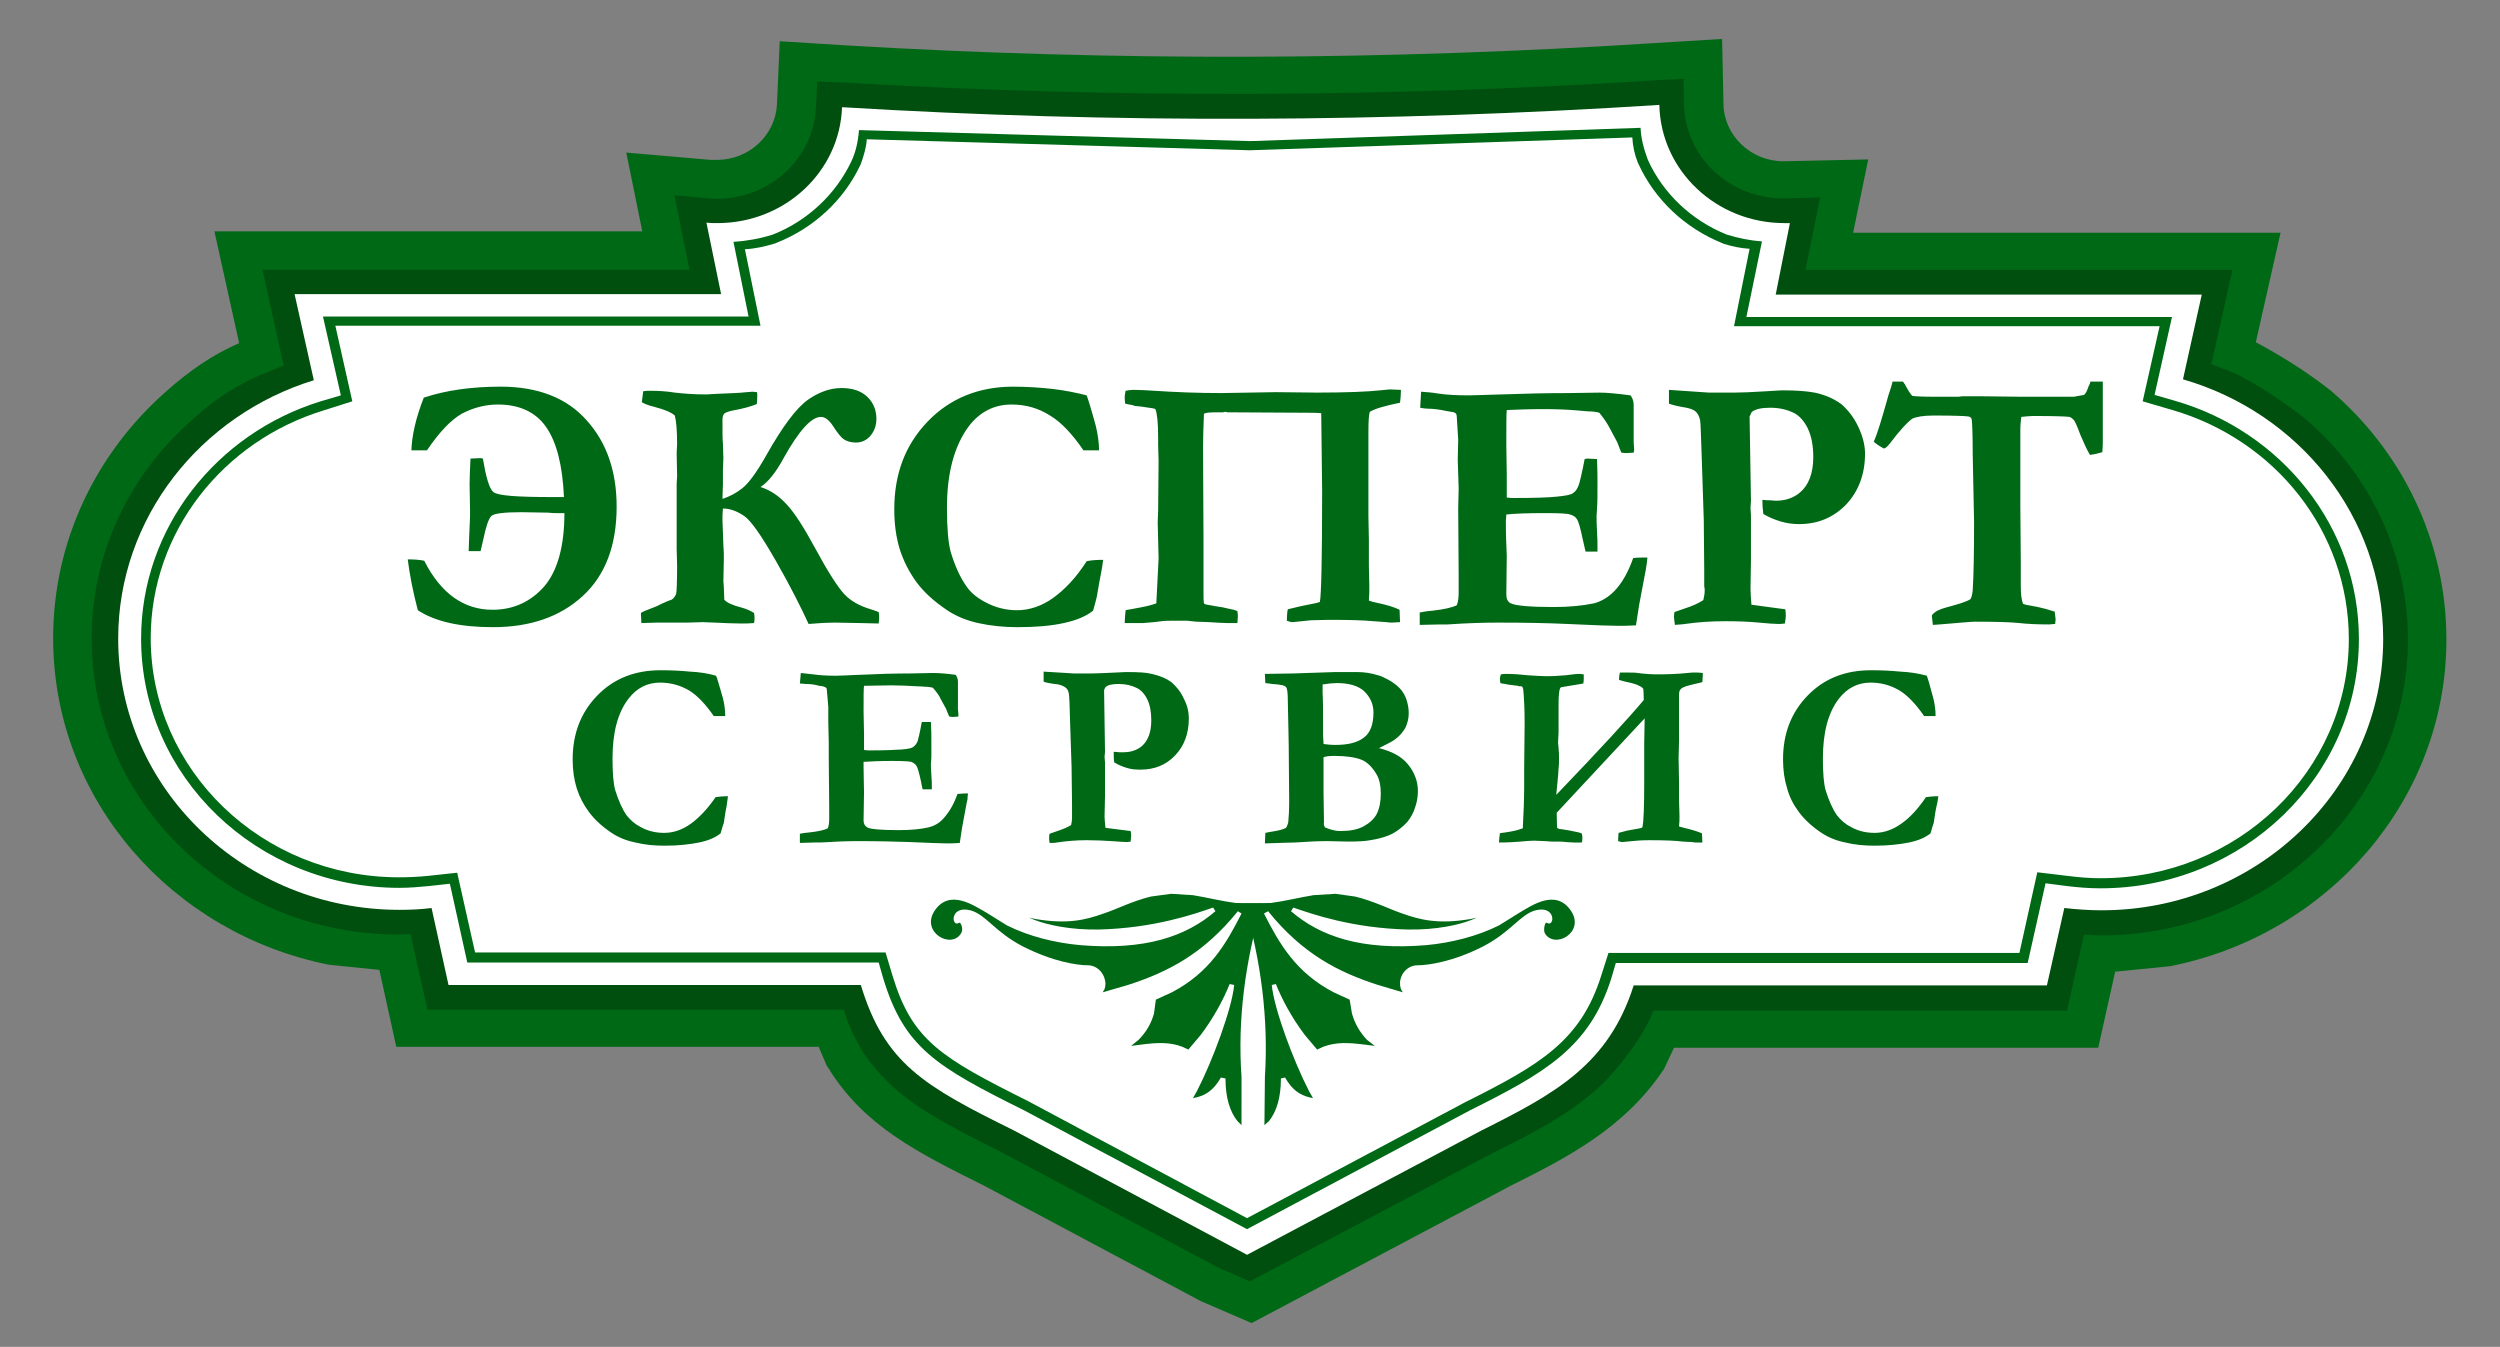 <?xml version="1.0" encoding="utf-8"?>
<!-- Generator: Adobe Illustrator 23.0.1, SVG Export Plug-In . SVG Version: 6.00 Build 0)  -->
<svg version="1.1" xmlns="http://www.w3.org/2000/svg" xmlns:xlink="http://www.w3.org/1999/xlink" x="0px" y="0px"
	 viewBox="0 0 545.7 294" style="enable-background:new 0 0 545.7 294;" xml:space="preserve">
<rect x="0" y="0" width="545.7" height="294" fill="#808080" stroke="none"/>
<style type="text/css">
	.st0{fill:none;}
	.st1{fill-rule:evenodd;clip-rule:evenodd;fill:#006916;}
	.st2{fill-rule:evenodd;clip-rule:evenodd;fill:#FEFEFE;}
	.st3{fill-rule:evenodd;clip-rule:evenodd;fill:#014F0E;}
	.st4{fill-rule:evenodd;clip-rule:evenodd;fill:#FFFFFF;}
	.st5{fill:#006916;}
</style>
<g id="Слой_2">
</g>
<g id="Слой_1">
	<path class="st0" d=""/>
	<path class="st1" d="M273.2,288.8l-11.1-4.8l-47.5-25.3c-14.3-7.1-26.1-13-33.8-25.6l-0.3-0.4l-1.8-4.2H86.5l-3.7-16.8l-10.9-1.1
		c-34.4-6.8-60.3-36.1-60.3-71.3c0-21.3,9.5-40.5,24.6-53.8c4.8-4.3,10-8,16-10.6l-5.4-24.4h93.4l-3.5-17.2l18.4,1.6l1.4,0
		c7,0,12.8-5.4,13.1-12.2L170.2,9l14.4,0.9c58.8,3.5,117.7,3.3,176.6-0.5l14.7-0.9l0.3,14.2c0.1,6.9,6,12.5,13.1,12.5l18.5-0.4
		l-3.3,16h93.3l-5.4,23.9c5.4,2.9,10.8,6.2,16.4,10.6c15.5,13.3,25.2,32.7,25.2,54.3c0,35.1-25.9,64.5-60.3,71.3l-12,1.2l-3.7,16.6
		h-92.6l-2.2,4.7l-0.3,0.4c-8.6,12.7-21.3,19.1-33.1,25L273.2,288.8z"/>
	<path class="st2" d="M272.8,279l-6.6-2.9l-47.3-25.2c-11-5.4-19-9.6-25-15.6l-5.3-6.7l-3.9-8.9H93.9l-3.7-16.5l-3.1,0.2l-13.4-1.3
		c-30.2-6-53-31.7-53-62.7c0-18.7,8.4-35.5,21.7-47.2l14.8-9.9l5.5-2.1l-4.6-20.7h93.2l-3.3-16.2l6.5,0.6l1.9,0.1
		c12.1,0,21.9-9.2,22.4-20.8l0.2-4.8l5,0.3c59.2,3.5,118.5,3.3,177.8-0.5l5.1-0.3l0.1,4.9c0.2,11.7,10.2,21.2,22.3,21.2l7.3-0.2
		l-3.2,15.7h93.1L482,79.8l5.6,2.2l15.2,9.8c13.6,11.7,22.2,28.7,22.2,47.7c0,30.9-22.8,56.7-53,62.7l-13.3,1.3l-4.3-0.2l-3.7,16.6
		h-91.1l-4.4,9.2l-5.9,7c-6.5,6.2-14.7,10.5-23.8,15L272.8,279z"/>
	<path class="st3" d="M272.8,279.7l-6.9-3l-47.3-25.2c-11-5.5-19.1-9.6-25.2-15.7c-2.2-2.3-4.1-4.5-5.4-6.8c-1.6-2.7-3-5.6-3.8-8.6
		H93.3l-3.7-16.5l-2.6,0.1c-37,0-67-28.9-67-64.6c0-18.9,8.4-35.9,21.9-47.7c4.5-4.3,9.6-7.5,15-9.9l5-2l-4.6-20.9h93.2l-3.3-16.3
		l7.4,0.7l1.8,0.1c11.7,0,21.3-8.9,21.7-20.1l0.3-5.5L184,18c59.2,3.5,118.5,3.3,177.7-0.5l5.8-0.3l0.1,5.6
		c0.2,11.4,9.9,20.5,21.6,20.5l8.1-0.2l-3.2,15.8h93.2l-4.6,20.6l5.2,2c5.5,2.8,10.5,6.2,15.3,9.9c13.8,11.8,22.4,29,22.4,48.2
		c0,35.6-30,64.6-67,64.6l-3.7-0.2l-3.7,16.6h-90.3c-1.1,2.9-2.9,5.9-5.1,8.9c-2,2.7-4,5.1-6,7.1c-6.6,6.3-14.9,10.6-24,15.1
		L272.8,279.7z"/>
	<path class="st4" d="M272.2,273.9L272.2,273.9l-51-27.2c-19.4-9.6-28.1-14.5-33.3-31.7H97.9l-3.7-16.8c-2.3,0.3-4.6,0.4-7,0.4
		c-33.9,0-61.4-26.5-61.4-59.2c0-26.4,18-48.8,42.7-56.4l-4.2-18.8h93.1l-3.2-15.6c0.8,0.1,1.6,0.1,2.4,0.1
		c14.7,0,26.7-11.2,27.2-25.3c59.5,3.6,119,3.3,178.4-0.5c0.3,14.3,12.4,25.8,27.3,25.8c0.4,0,0.8,0,1.2,0l-3.1,15.6h93l-4.1,18.5
		c25.3,7.3,43.7,30,43.7,56.7c0,32.7-27.6,59.2-61.5,59.2c-2.7,0-5.4-0.2-8.1-0.5l-3.8,16.9h-90.2c-5.5,17.3-17.1,23.6-33.3,31.7
		L272.2,273.9L272.2,273.9L272.2,273.9z"/>
	<path class="st1" d="M272.2,265.9l47.6-25.3c16.2-8.1,25.2-13.3,29.7-27.6l1.6-5h89.7l3.9-17.6l6.7,0.8c2.4,0.3,4.7,0.5,7.1,0.5
		c29.9,0,54.2-23.4,54.2-52.2c0-23.6-16.2-43.5-38.5-50l-6.5-1.9l3.7-16.4h-92.9l3.4-16.9c-1.9-0.1-3.8-0.5-5.7-1.1l-0.2-0.1
		c-8.2-3.3-14.8-9.5-18.4-17.4l-0.1-0.2c-0.7-1.8-1.1-3.6-1.2-5.5l-83.5,2.8l-83.6-2.4c-0.1,1.8-0.7,3.7-1.3,5.4l-0.1,0.2
		c-3.6,7.7-10.2,13.8-18.3,17l-0.2,0.1c-2.3,0.7-4.5,1.2-6.7,1.3l3.4,16.7H73.2l3.7,16.5l-6.3,2c-21.9,6.7-37.7,26.5-37.7,49.7
		c0,28.8,24.3,52.2,54.2,52.2c2.1,0,4.2-0.1,6.2-0.3l6.5-0.7l3.9,17.4h89.6l1.5,5c4.3,14.2,10.5,17.9,29.7,27.5L272.2,265.9z
		 M272.2,268.3l-48.6-25.9c-19.3-9.6-26.2-13.7-30.8-28.8l-1-3.5h-89.8l-3.8-17.2l-4.5,0.5c-2.1,0.2-4.3,0.4-6.5,0.4
		c-31.1,0-56.4-24.3-56.4-54.4c0-24.2,16.5-44.8,39.2-51.8l4.4-1.3l-3.9-17.2h92.9l-3.3-16.3c2.9-0.2,5.8-0.7,8.6-1.6
		c7.6-3,13.7-8.8,17.1-15.9c1-2.1,1.5-4.4,1.7-6.9l85.4,2.4l85.2-2.9c0.1,2.3,0.7,4.6,1.6,7c3.3,7.3,9.5,13.2,17.2,16.3
		c2.6,0.8,5.1,1.3,7.7,1.5l-3.4,16.5h92.9l-3.8,17l4.5,1.3c23.2,6.7,40.1,27.5,40.1,52c0,30-25.3,54.4-56.4,54.4
		c-2.5,0-5-0.2-7.4-0.5l-4.6-0.6l-3.9,17.4h-89.9l-1,3.4c-4.8,15.2-14.7,20.7-30.9,28.8L272.2,268.3z"/>
	<path class="st1" d="M271,245.6l-0.9-0.9c-1.6-2-2.6-5-2.6-9.3l-1-0.2c-1.6,2.8-3.3,3.8-5.2,4.3l-0.9,0.2l0.9-1.6
		c3.4-6.6,7.6-17.9,8.1-23.1l-1-0.2c-1.3,3.3-3.5,7.4-6.3,11.1l-2.7,3.2l-1.3-0.6c-2.8-1.1-5.7-0.9-8.9-0.5l-2.3,0.3l1.6-1.3
		c1.7-1.7,2.8-3.6,3.4-5.8l0.4-3l3.5-1.6c8.2-4.3,11.8-10.5,15.2-17.2l-0.8-0.5c-7.5,9.3-15.3,13.3-24,16.1l-5.5,1.6l0.4-0.7
		c0.1-0.3,0.2-0.7,0.2-1.1c0-1.9-1.5-4.1-3.9-4.1c-2.1,0-7.4-0.7-14.1-4.1c-6.2-3.2-8.1-7-11.5-7.9c-4.1-1-4.2,2.9-2.9,2.9l0.6-0.2
		l0.2,0.2c0.3,0.5,0.5,1.4,0.1,2.1c-2.1,3.6-8.9-0.2-5.8-4.9c3.3-4.9,8.6-1.1,11.3,0.4l4.5,2.8c4.8,2.4,10.5,3.8,15.9,4.3
		c14.3,1.2,23.2-1.9,29.6-7.4l-0.5-0.8c-4.3,1.5-13,4.5-25,4.8c-6.2,0.1-11.1-1-14-2.1l-1.2-0.5l1.4,0.3c7,1.2,11,0.2,14.9-1.2
		c2.8-0.9,6.2-2.7,10.3-3.7l4.4-0.6l4.8,0.3c3.1,0.5,6.2,1.3,9.3,1.7l5.8,0.1c-3.7,12.7-5.4,25.3-4.5,37.9L271,245.6z"/>
	<path class="st1" d="M276,245.6l1-0.9c1.6-2,2.6-5,2.6-9.3l0.9-0.2c1.6,2.8,3.3,3.8,5.2,4.3l0.9,0.2l-0.9-1.6
		c-3.4-6.6-7.6-17.9-8.1-23.1l0.9-0.2c1.3,3.3,3.5,7.4,6.3,11.1l2.7,3.2l1.3-0.6c2.9-1.1,5.7-0.9,8.9-0.5l2.4,0.3l-1.7-1.3
		c-1.6-1.7-2.7-3.6-3.3-5.8l-0.5-3l-3.5-1.6c-8.2-4.3-11.8-10.5-15.2-17.2l0.9-0.5c7.5,9.3,15.3,13.3,24,16.1l5.4,1.6l-0.4-0.7
		c-0.1-0.3-0.2-0.7-0.2-1.1c-0.1-1.9,1.4-4.1,3.9-4.1c2.1,0,7.5-0.7,14.2-4.1c6.2-3.2,8.1-7,11.5-7.9c4.1-1,4.2,2.9,2.9,2.9
		l-0.6-0.2l-0.2,0.2c-0.2,0.5-0.4,1.4-0.1,2.1c2.1,3.6,8.9-0.2,5.7-4.9c-3.3-4.9-8.6-1.1-11.2,0.4l-4.5,2.8
		c-4.8,2.4-10.5,3.8-15.8,4.3c-14.3,1.2-23.2-1.9-29.6-7.4l0.5-0.8c4.3,1.5,13,4.5,25,4.8c6.2,0.1,11.1-1,13.9-2.1l1.2-0.5l-1.4,0.3
		c-7,1.2-11,0.2-14.9-1.2c-2.7-0.9-6.2-2.7-10.3-3.7l-4.3-0.6l-4.8,0.3c-3.1,0.5-6.2,1.3-9.3,1.7l-5.8,0.1
		c3.7,12.7,5.3,25.3,4.5,37.9L276,245.6z"/>
	<path class="st5" d="M123.1,108.5c-0.3-6.9-1.6-12-3.9-15.3c-2.3-3.3-5.9-4.9-10.5-4.9c-2.8,0-5.4,0.7-7.9,2c-2.4,1.4-4.9,4-7.6,8
		h-3.4c0.1-3.1,0.9-6.9,2.7-11.5c4.8-1.6,10.4-2.4,16.8-2.4c8.2,0,14.5,2.5,18.8,7.4c4.4,4.9,6.5,11.2,6.5,18.8
		c0,8.5-2.5,15-7.4,19.5s-11.4,6.8-19.6,6.8c-7.1,0-12.6-1.2-16.4-3.7c-1.1-4.2-1.8-7.9-2.2-11.1c1.5,0,2.7,0.1,3.6,0.3
		c3.6,7.1,8.6,10.7,14.9,10.7c4.5,0,8.3-1.7,11.3-5.1c2.9-3.4,4.4-8.8,4.4-16l-1.8,0c-0.3,0-1,0-1.8-0.1l-5.8-0.1
		c-3.8,0-6,0.3-6.5,0.8c-0.6,0.5-1.2,2.2-1.8,5.1l-0.6,2.6h-2.6l0.1-2.9l0.2-4.7l0-1.4l-0.1-5.6c0-1.6,0.1-3.5,0.2-5.6l2.1-0.1
		c0.1,0,0.3,0,0.6,0.1c0.7,4.1,1.4,6.6,2.3,7.3c0.9,0.8,5.2,1.1,12.9,1.1L123.1,108.5z M166,106.3c2.2,0.7,4.1,2,5.8,3.9
		c1.7,1.8,3.7,5,6.1,9.4c2.8,5.2,5,8.6,6.4,10.1s3.4,2.6,5.8,3.3c0.9,0.3,1.5,0.5,1.7,0.6c0.1,0.5,0.1,0.9,0.1,1.1
		c0,0.3,0,0.8-0.1,1.4l-4.1-0.1l-5.6-0.1c-1.4,0-3.3,0.1-5.6,0.3c-1.6-3.5-3.9-8.1-7.1-13.7c-3.2-5.6-5.5-8.9-7-9.9s-3-1.6-4.6-1.6
		c-0.1,1-0.1,1.8-0.1,2.6l0.2,5.4c0.1,1.1,0.1,2.1,0.1,3.1l-0.1,4.7l0.1,1.4l0.1,2.7c0.5,0.6,1.7,1.2,3.7,1.7c1.1,0.3,2,0.7,2.8,1.2
		c0.1,0.5,0.1,0.9,0.1,1.2c0,0.2,0,0.5-0.1,1c-1.1,0.1-2,0.1-2.7,0.1c-1.8,0-3.8-0.1-6-0.2l-2.5-0.1l-3.3,0.1l-6.6,0l-3.5,0.1
		l-0.1-2.2c0.2-0.2,1.4-0.7,3.5-1.5l1-0.5c1.1-0.5,1.8-0.8,2.2-0.9c0.5-0.3,0.8-0.8,1-1.3c0.1-0.5,0.2-2.6,0.2-6.1l-0.1-3.7l0-8.3
		l0-5.9l0.1-1.7l-0.1-5l0.1-2c0-3-0.2-5.1-0.5-6.2c-0.8-0.7-2.2-1.3-4.5-1.9c-1.3-0.3-2.2-0.7-2.7-1l0.3-2.4c0.5-0.1,1-0.1,1.5-0.1
		c1.8,0,3.6,0.1,5.4,0.4c1.8,0.2,4.1,0.4,6.9,0.4l1.6-0.1l4.5-0.2c0.7,0,1.6-0.1,2.7-0.2l1.3-0.1l0.9,0.1c0.1,0.2,0.1,0.5,0.1,0.9
		c0,0.9-0.1,1.5-0.1,1.7c-1.5,0.6-3.1,1-4.7,1.3c-1.2,0.2-2,0.5-2.3,0.7c-0.3,0.2-0.5,0.7-0.5,1.4c0,2.6,0,4.3,0.1,5.2l0.1,3.3
		l-0.1,2.5v3l-0.1,3.3c1.5-0.5,2.9-1.2,4.3-2.3s3.1-3.4,5.2-7.1c3.6-6.4,6.6-10.4,9.1-12.2c2.4-1.7,4.9-2.6,7.4-2.6s4.4,0.7,5.7,2
		c1.3,1.3,1.9,2.9,1.9,4.7c0,1.4-0.4,2.6-1.2,3.6c-0.8,1-1.9,1.6-3.3,1.6c-1.1,0-2-0.3-2.6-0.7s-1.4-1.4-2.3-2.8
		c-0.9-1.4-1.8-2.1-2.7-2.1c-2.1,0-4.8,3-8.1,8.9C169.4,103.1,167.6,105.3,166,106.3z M237.2,86.3c0.3,0.8,1,3,2,6.7
		c0.4,1.7,0.7,3.5,0.7,5.3h-3.4c-2.4-3.5-4.8-6.1-7.3-7.6c-2.5-1.6-5.3-2.4-8.4-2.4c-3.8,0-6.9,1.6-9.3,4.7
		c-3.2,4.3-4.8,10.2-4.8,17.9c0,4.5,0.3,7.6,0.8,9.5c0.9,3,2,5.5,3.4,7.5c1,1.5,2.4,2.6,4.1,3.5c2.2,1.2,4.5,1.8,7,1.8
		c2.7,0,5.4-0.9,7.9-2.7c2.5-1.8,5-4.4,7.3-8c0.9-0.2,2.1-0.3,3.6-0.3c-0.1,1-0.3,2-0.5,3.1c-0.1,0.4-0.4,2.1-0.9,5l-0.3,1.2
		l-0.5,1.8c-1.5,1.2-3.6,2.1-6.4,2.7c-2.7,0.6-6.1,0.9-10.1,0.9c-3,0-5.9-0.3-8.6-0.9c-2.7-0.6-5-1.6-6.9-2.9
		c-2.8-1.9-5-3.9-6.6-6.1c-1.6-2.2-2.8-4.6-3.6-7.1c-0.8-2.6-1.2-5.5-1.2-8.7c0-7.8,2.4-14.1,7.3-19.2c4.8-5,11.1-7.6,18.6-7.6
		c3.1,0,6,0.2,8.7,0.5C232.3,85.2,234.9,85.7,237.2,86.3z M245.5,136c0-0.8,0.1-1.8,0.2-2.8c0.2-0.1,0.7-0.1,1.6-0.3l1.6-0.3
		c1.6-0.3,2.7-0.6,3.5-0.9l0.5-9.8l-0.2-7.9l0.1-2.5l0.1-10.9l-0.1-3.4v-1.7c0-3.1-0.2-5.2-0.6-6.2c-0.1-0.1-0.4-0.1-0.7-0.2
		c-0.2,0-0.5-0.1-0.7-0.1c-1.1-0.2-2.2-0.3-3.1-0.4l-0.6-0.2c-0.7-0.1-1.2-0.2-1.5-0.3c-0.1-0.8-0.1-1.2-0.1-1.5
		c0-0.3,0.1-0.7,0.2-1.3c0.5-0.1,1.1-0.2,1.7-0.2c1.5,0,3,0.1,4.6,0.2c4.5,0.3,9.4,0.5,14.6,0.5l12-0.2l8.8,0.1
		c6.5,0,11.2-0.2,13.9-0.5c1.1-0.1,1.8-0.2,2.2-0.2c0.5,0,1.2,0.1,2.3,0.1c0,1-0.1,2-0.2,2.8c-3.3,0.7-5.5,1.3-6.6,2
		c-0.2,0.5-0.3,2-0.3,4.4v0.8l0,2l0,8.7l0,6.9l0.1,5.1v5.6l0.1,4.6c0,0.9,0,2-0.1,3.1c0.5,0.2,1,0.3,1.4,0.4c2.4,0.5,4.1,1,5.3,1.6
		l0.1,2.7l-1.7,0.1c-0.3,0-0.8,0-1.3-0.1l-2.8-0.2c-2-0.2-5.3-0.3-9.7-0.3c-1.4,0-2.8,0.1-4,0.1l-3.9,0.4c-0.4,0-0.8-0.1-1.3-0.3
		c0-1.2,0.1-2.1,0.2-2.5l2.5-0.6l1.4-0.3c1.6-0.3,2.6-0.5,3.1-0.7c0.3-1.3,0.5-9.4,0.5-24.3l-0.2-16.9c-0.8-0.1-1.8-0.1-3-0.1
		L268.2,90l-0.3,0c-0.1,0-0.2-0.1-0.3-0.1c-0.1,0-0.4,0-0.6,0.1l-1.6,0c-1.4,0-2.2,0.1-2.6,0.3c-0.1,2.7-0.2,5.1-0.2,7.1l0.1,20.1
		v11.3c0,1.4,0,2.4,0.1,2.9c0.1,0.2,0.6,0.3,1.3,0.4l1.7,0.3c0.7,0.1,1.4,0.2,2.1,0.4l1.4,0.3c0.3,0.1,0.6,0.2,0.8,0.3
		c0.1,0.6,0.1,1,0.1,1.2c0,0.3-0.1,0.8-0.1,1.4l-2.3,0c-0.9,0-2.2-0.1-3.9-0.2l-2.8-0.1l-1.9-0.2l-3.9,0c-1,0-2.1,0.1-3.4,0.3
		l-2.4,0.2H245.5z M310.2,85.5c1.4,0.1,2.6,0.2,3.7,0.4c2,0.3,4.2,0.4,6.8,0.4c0.9,0,3.2-0.1,6.8-0.2c5.5-0.2,10.5-0.3,15-0.3
		l6.7-0.1c1.5,0,3.7,0.2,6.7,0.6c0.4,0.5,0.7,1.2,0.7,2.1v8.1l0.1,1.6c0,0.2,0,0.4-0.1,0.7l-1.5,0.1c-0.2,0-0.6,0-1.2-0.1
		c-0.2-0.5-0.5-1.3-0.9-2.3l-1.5-2.8c-0.6-1.2-1.4-2.4-2.4-3.6c-0.6-0.2-1.4-0.3-2.4-0.3c-0.3,0-1-0.1-2.3-0.2
		c-2.3-0.2-4.8-0.3-7.4-0.3c-3,0-5.7,0.1-8.1,0.2c-0.1,0.7-0.1,3.2-0.1,7.7l0.1,6.5v4.9c0.6,0.1,1.1,0.1,1.6,0.1
		c4.4,0,7.6-0.1,9.4-0.3c1.9-0.2,3.1-0.4,3.5-0.8c0.5-0.3,0.9-0.9,1.2-1.7c0.2-0.6,0.7-2.5,1.3-5.7l0.5-0.1l2.2,0.1
		c0.1,2.3,0.1,4.1,0.1,5.3c0,2.7,0,4.5-0.1,5.3c0,0.8-0.1,1.4-0.1,1.8c0,0.7,0,1.8,0.1,3.4c0.1,1.5,0.1,2.7,0.1,3.5v0.9h-2.6
		c-0.1-0.4-0.3-1.3-0.6-2.6c-0.5-2.4-0.9-3.9-1.3-4.5c-0.3-0.5-0.8-0.8-1.5-1c-0.5-0.2-2.3-0.3-5.5-0.3c-3.7,0-6.5,0.1-8.4,0.3
		c0,0.7-0.1,1.1-0.1,1.3c0,3.1,0.1,5.7,0.2,7.7l-0.1,8.4c0,1,0.3,1.7,1,2c1,0.5,4.1,0.8,9.3,0.8c3.5,0,6.4-0.3,8.8-0.8
		c1.6-0.4,3.1-1.3,4.4-2.6c1.7-1.7,3.1-4.2,4.2-7.3c0.8-0.1,1.4-0.1,1.9-0.1c0.3,0,0.7,0,1.2,0c-0.1,0.7-0.1,1.2-0.2,1.7l-0.2,1.2
		l-1.4,7.4l-0.7,4.5c-1.6,0.1-2.9,0.1-3.8,0.1c-1.4,0-5.1-0.1-11.1-0.4c-4.2-0.2-9.3-0.3-15.3-0.3c-2.9,0-6.6,0.1-10.9,0.4h-1.6
		l-4.5,0.1v-2.7c0.5-0.1,1.4-0.3,2.8-0.4c2.6-0.3,4.3-0.7,5.3-1.2c0.3-0.8,0.4-1.7,0.4-2.9c0-0.4,0-1.2,0-2.3l0-1.2l-0.1-14.7
		l0.1-4.4l-0.2-6.2l0.1-4.4l-0.3-4.8c0-0.1,0-0.4-0.1-0.8c-0.2-0.3-0.6-0.5-1.1-0.5c-0.3-0.1-0.7-0.1-1.1-0.2
		c-1.4-0.3-2.8-0.5-4.1-0.5c-0.5,0-1-0.1-1.6-0.2L310.2,85.5z M364.3,88.1l0-3l8.8,0.6l4,0h1.4c1.5,0,3.9-0.1,7.1-0.3
		c1.8-0.1,3-0.2,3.5-0.2c3.1,0,5.4,0.2,7,0.5c2.4,0.5,4.3,1.4,5.8,2.5c1.4,1.2,2.7,2.8,3.7,4.9c1,2.1,1.5,4.1,1.5,5.9
		c0,4.5-1.4,8.2-4.1,11.1c-2.7,2.8-6.1,4.3-10.3,4.3c-1.4,0-2.8-0.2-4.1-0.6c-1.3-0.4-2.5-0.9-3.7-1.6c-0.1-0.7-0.2-1.8-0.2-3.1
		c0.6,0.1,1.1,0.1,1.6,0.1c0.5,0,0.9,0.1,1.3,0.1c2.1,0,3.9-0.6,5.3-1.8c1.9-1.6,2.9-4.2,2.9-7.7c0-2.6-0.4-4.6-1.2-6.3
		c-0.8-1.6-1.8-2.7-2.9-3.3c-1.6-0.8-3.3-1.2-5.3-1.2c-1.9,0-3.2,0.3-4,0.9c-0.2,0.3-0.3,0.7-0.5,1l0.3,18.4l-0.1,1.6l0.1,1.6
		c0,0.4,0,0.9,0,1.6v3.2l0,5.1l-0.1,6.1c0,0.9,0.1,2,0.2,3.5l7.4,1c0.1,0.6,0.1,1.1,0.1,1.5s-0.1,0.9-0.2,1.6
		c-0.6,0.1-1.1,0.1-1.4,0.1c-0.8,0-2.2-0.1-4.3-0.3c-2.1-0.2-4.5-0.3-7.3-0.3c-3.1,0-6,0.2-8.8,0.6c-0.5,0.1-1.2,0.1-2.2,0.2
		c-0.1-0.8-0.2-1.3-0.2-1.7c0-0.2,0-0.6,0.1-1.1l2.3-0.8c1.6-0.5,2.9-1.1,4-1.8c0.2-0.8,0.3-1.5,0.3-2.1c0-0.3,0-0.6-0.1-0.9
		c0-0.8,0-2,0-3.4l-0.1-11l-0.4-12.4c-0.2-5.9-0.3-9.1-0.4-9.5c-0.2-0.8-0.5-1.4-0.9-1.8c-0.4-0.4-1.1-0.7-2.1-0.9
		C366.3,88.7,365,88.4,364.3,88.1z M413.1,83.3h2.3c0.2,0.3,0.3,0.5,0.4,0.6c0.7,1.3,1.2,2.1,1.6,2.5c0.3,0.1,2,0.2,5.1,0.2
		c1.9,0,3.6,0,5,0l0.8-0.1l4.5,0l8.4,0.1h11.5l2.2-0.4c0.3-0.2,0.7-0.9,1-1.9c0.1-0.2,0.3-0.5,0.4-1l1.6,0c0.3,0,0.6,0,1.1,0
		c0,1.8,0,4.5,0,8.1l0,3.5l0,2c0,0.7-0.1,1.3-0.1,1.8c-1,0.3-1.9,0.5-2.7,0.6c-0.6-1-1.3-2.5-2.1-4.4c-0.7-1.9-1.2-3-1.4-3.2
		c-0.3-0.3-0.6-0.6-1-0.7c-0.6-0.1-3.2-0.2-7.9-0.2c-0.7,0-1.6,0.1-2.6,0.2c-0.1,1-0.2,1.8-0.2,2.5l0,5.2v11.5l0.1,12.4l0,5.1
		c0,1.8,0.1,3.1,0.5,4.1c0.4,0.2,1.1,0.3,2.2,0.5c0.2,0,1.1,0.2,2.7,0.6c0.7,0.2,1.4,0.4,2,0.6c0.1,0.9,0.2,1.5,0.2,1.7
		c0,0.3-0.1,0.6-0.1,1c-0.6,0-1,0.1-1.3,0.1c-2.6,0-4.7-0.1-6.5-0.3c-1.8-0.2-5-0.3-9.7-0.3c-0.8,0-2.9,0.2-6.5,0.5
		c-1.4,0.1-2.3,0.2-2.7,0.2c0-0.4-0.1-0.7-0.1-0.9l-0.1-0.9v-0.3c0.6-0.8,1.6-1.3,3.1-1.7c2.6-0.7,4.3-1.2,5.3-1.8
		c0.3-0.5,0.4-1.1,0.5-1.9c0.2-3.1,0.3-8.1,0.3-14.9L430.6,99c0-4.1-0.1-6.5-0.2-7.4c-0.1-0.2-0.1-0.4-0.3-0.5
		c-0.1-0.1-0.3-0.2-0.5-0.2c-0.7-0.1-3.3-0.2-7.5-0.2c-2.3,0-3.9,0.3-4.7,0.7c-1,0.7-2.6,2.4-4.8,5.3c-0.6,0.8-1.1,1.2-1.4,1.2
		c-1.1-0.6-1.8-1.1-2.2-1.5c0.8-1.7,1.8-5.1,3.2-10.1C412.7,84.8,413,83.9,413.1,83.3z"/>
	<path class="st5" d="M156.3,147.5c0.3,0.6,0.7,2.2,1.5,4.9c0.3,1.2,0.5,2.5,0.5,3.9h-2.5c-1.8-2.6-3.6-4.5-5.4-5.6
		c-1.9-1.1-4-1.7-6.3-1.7c-2.9,0-5.1,1.2-6.9,3.5c-2.4,3.1-3.5,7.5-3.5,13.1c0,3.2,0.2,5.5,0.6,6.9c0.7,2.2,1.5,4.1,2.5,5.5
		c0.8,1,1.8,1.9,3,2.5c1.6,0.9,3.3,1.3,5.2,1.3c2,0,4-0.7,5.8-2s3.7-3.3,5.4-5.8c0.7-0.1,1.6-0.2,2.7-0.2c-0.1,0.7-0.2,1.5-0.3,2.2
		c-0.1,0.3-0.3,1.5-0.6,3.6l-0.3,0.9l-0.4,1.4c-1.1,0.9-2.7,1.6-4.7,2c-2,0.4-4.5,0.7-7.5,0.7c-2.3,0-4.4-0.2-6.4-0.7
		c-2-0.4-3.7-1.1-5.2-2.1c-2.1-1.4-3.7-2.9-4.9-4.5c-1.2-1.6-2.1-3.3-2.7-5.2c-0.6-1.9-0.9-4-0.9-6.3c0-5.7,1.8-10.3,5.4-14
		c3.6-3.7,8.2-5.5,13.8-5.5c2.3,0,4.4,0.1,6.4,0.3C152.7,146.7,154.6,147,156.3,147.5z M174.8,146.9c1,0.1,1.9,0.2,2.7,0.3
		c1.4,0.2,3.1,0.3,5,0.3c0.7,0,2.4-0.1,5.1-0.2c4.1-0.2,7.8-0.3,11.1-0.3l5-0.1c1.1,0,2.7,0.1,4.9,0.4c0.3,0.4,0.5,0.9,0.5,1.5v5.9
		l0.1,1.2c0,0.1,0,0.3,0,0.5l-1.1,0.1c-0.1,0-0.5,0-0.9-0.1c-0.2-0.4-0.4-0.9-0.7-1.7l-1.1-2c-0.4-0.9-1-1.7-1.8-2.6
		c-0.5-0.1-1-0.2-1.8-0.2c-0.2,0-0.7-0.1-1.7-0.1c-1.7-0.1-3.5-0.2-5.5-0.2c-2.2,0-4.3,0.1-6,0.1c-0.1,0.5-0.1,2.3-0.1,5.6l0.1,4.8
		v3.6c0.5,0.1,0.9,0.1,1.2,0.1c3.3,0,5.6-0.1,7-0.2c1.4-0.1,2.3-0.3,2.6-0.6c0.3-0.2,0.7-0.7,0.9-1.2c0.1-0.4,0.5-1.8,0.9-4.2l0.4,0
		l1.6,0c0.1,1.7,0.1,3,0.1,3.9c0,2,0,3.3,0,3.8c0,0.6-0.1,1-0.1,1.4c0,0.5,0,1.3,0.1,2.5c0.1,1.1,0.1,2,0.1,2.5v0.6h-2
		c-0.1-0.3-0.2-0.9-0.4-1.9c-0.4-1.8-0.7-2.9-1-3.3c-0.2-0.3-0.6-0.6-1.1-0.8c-0.4-0.1-1.7-0.2-4.1-0.2c-2.8,0-4.9,0.1-6.3,0.2
		c0,0.5,0,0.8,0,1c0,2.3,0.1,4.1,0.1,5.6l-0.1,6.2c0,0.7,0.3,1.2,0.8,1.5c0.7,0.4,3,0.6,6.9,0.6c2.6,0,4.7-0.2,6.5-0.6
		c1.2-0.3,2.3-0.9,3.2-1.9c1.2-1.3,2.3-3.1,3.1-5.4c0.6,0,1-0.1,1.4-0.1c0.2,0,0.5,0,0.9,0c-0.1,0.5-0.1,0.9-0.1,1.2l-0.2,0.9
		l-1,5.4l-0.5,3.3c-1.2,0.1-2.1,0.1-2.8,0.1c-1,0-3.7-0.1-8.2-0.3c-3.1-0.1-6.9-0.2-11.3-0.2c-2.2,0-4.9,0.1-8.1,0.3h-1.2l-3.3,0.1
		v-2c0.3-0.1,1-0.2,2.1-0.3c1.9-0.2,3.2-0.5,4-0.9c0.2-0.5,0.3-1.2,0.3-2.1c0-0.3,0-0.9,0-1.7l0-0.9l-0.1-10.8l0-3.2l-0.1-4.6l0-3.2
		l-0.3-3.5c0-0.1,0-0.3-0.1-0.6c-0.2-0.2-0.5-0.3-0.8-0.4c-0.2,0-0.5-0.1-0.8-0.1c-1-0.3-2-0.4-3-0.4c-0.3,0-0.7-0.1-1.2-0.1
		L174.8,146.9z M227.8,148.8l0-2.2l6.6,0.4l2.9,0h1.1c1.1,0,2.8-0.1,5.2-0.2c1.4-0.1,2.2-0.1,2.6-0.1c2.3,0,4.1,0.1,5.2,0.4
		c1.8,0.4,3.2,1,4.3,1.8c1,0.9,2,2,2.7,3.6c0.8,1.5,1.1,3,1.1,4.3c0,3.3-1,6-3,8.1c-2,2.1-4.5,3.1-7.6,3.1c-1.1,0-2.1-0.1-3-0.4
		c-1-0.3-1.9-0.7-2.7-1.2c-0.1-0.6-0.1-1.3-0.1-2.3c0.5,0,0.9,0.1,1.2,0.1c0.4,0,0.7,0,1,0c1.6,0,2.9-0.5,3.9-1.3
		c1.4-1.2,2.1-3.1,2.1-5.7c0-1.8-0.3-3.4-0.9-4.6c-0.6-1.2-1.4-2-2.2-2.4c-1.2-0.6-2.5-0.9-4-0.9c-1.4,0-2.4,0.2-2.9,0.7
		c-0.1,0.2-0.3,0.5-0.3,0.7l0.2,13.4l-0.1,1.1l0.1,1.2c0,0.3,0,0.7,0,1.2v2.4l0,3.7l-0.1,4.5c0,0.6,0.1,1.5,0.2,2.5l5.5,0.7
		c0.1,0.5,0.1,0.8,0.1,1.1s-0.1,0.7-0.1,1.2c-0.5,0.1-0.8,0.1-1,0.1c-0.6,0-1.6-0.1-3.2-0.2c-1.6-0.1-3.4-0.2-5.4-0.2
		c-2.3,0-4.5,0.2-6.5,0.5c-0.3,0.1-0.9,0.1-1.6,0.1c-0.1-0.5-0.1-1-0.1-1.2c0-0.2,0-0.4,0.1-0.8l1.7-0.6c1.2-0.4,2.2-0.8,3-1.3
		c0.1-0.5,0.2-1,0.2-1.5c0-0.2,0-0.4,0-0.7c0-0.6,0-1.4,0-2.5l-0.1-8l-0.3-9c-0.1-4.3-0.2-6.6-0.3-7c-0.1-0.6-0.3-1-0.7-1.3
		s-0.8-0.5-1.6-0.7C229.3,149.2,228.3,149,227.8,148.8z M276.1,184.1l0.1-2.3c0.4-0.1,1-0.2,1.6-0.3c1.2-0.2,2.2-0.4,2.9-0.8
		c0.3-0.4,0.4-0.9,0.5-1.2c0.1-1,0.2-2.6,0.2-4.7l-0.1-12.1c0-1.2-0.1-4.5-0.2-9.9c0-1.4-0.1-2.3-0.3-2.7c-0.1-0.1-0.1-0.2-0.3-0.3
		c-0.3-0.2-0.8-0.3-1.6-0.4c-0.4,0-1.2-0.1-2.7-0.3l-0.1-2l6.2-0.1l9-0.3l1.1,0c0.2,0,0.4,0,0.7,0c0.2,0,0.7,0,1.4,0h1.8
		c1.4,0,2.9,0.2,4.5,0.7c0.6,0.1,1.3,0.5,2.3,1c0.9,0.5,1.7,1.1,2.4,1.8c0.7,0.7,1.2,1.6,1.5,2.5c0.3,0.9,0.5,1.9,0.5,3
		c0,1.2-0.3,2.2-0.7,3.1c-0.5,0.9-1.2,1.8-2.3,2.6c-0.5,0.4-1.7,1-3.5,1.9c2.8,0.7,4.9,1.8,6.3,3.5c1.4,1.7,2.2,3.7,2.2,5.8
		c0,1.3-0.2,2.6-0.7,3.9c-0.3,1-0.9,2-1.6,2.9c-1.1,1.2-2.2,2-3.3,2.6c-1.2,0.6-2.8,1.1-4.8,1.4c-1,0.2-2.6,0.3-4.7,0.3l-4.6-0.1
		c-2,0-4.3,0.1-7.1,0.3C281.7,183.9,279.6,184,276.1,184.1z M288.9,162.4c0.7,0.1,1.6,0.2,2.6,0.2c2.7,0,4.8-0.5,6.2-1.6
		c1.4-1,2.1-2.9,2.1-5.5c0-1.8-0.7-3.3-2-4.6c-1.3-1.2-3.3-1.8-6-1.8c-0.8,0-1.8,0.1-3.1,0.3c0,0.5,0,1.1,0,1.9
		c0.1,1.6,0.1,3.9,0.1,6.8l0,2.4C288.8,161,288.9,161.6,288.9,162.4z M289.2,180.6c1.2,0.5,2.3,0.8,3.3,0.8c2.1,0,3.8-0.3,5.1-1
		c1.3-0.7,2.3-1.6,2.9-2.7c0.6-1.2,0.9-2.7,0.9-4.4c0-1.8-0.3-3.3-1-4.4c-0.9-1.5-2-2.6-3.3-3.1s-3.3-0.8-5.8-0.8
		c-1.2,0-2,0.1-2.4,0.3v3.5l0,4.2l0.1,6.6C288.9,179.8,289,180.2,289.2,180.6z M339.7,173.5c9.8-10.2,16.1-17.1,19.1-20.7
		c0-1.4-0.1-2.2-0.1-2.4c-0.1-0.2-0.4-0.5-0.9-0.7c-0.5-0.3-1.5-0.6-3-0.9c-0.7-0.2-1.2-0.3-1.4-0.4c0-0.7,0.1-1.2,0.2-1.6l0.8,0
		c1.5,0,2.6,0,3.1,0.1c1.5,0.2,2.9,0.3,4.4,0.3c2.3,0,4.5-0.1,6.4-0.3c0.7-0.1,1.3-0.1,1.7-0.1c0.4,0,1,0,1.7,0.1
		c0,0.7-0.1,1.4-0.1,2c-2.1,0.5-3.5,0.8-4.1,1.1c-0.7,0.3-1,0.8-1,1.5v4.1l0,6.3l-0.1,3.6l0.1,5.1v4.1l0.1,3.4c0,0.7,0,1.4-0.1,2.3
		c0.4,0.1,0.8,0.2,1.1,0.3c1.7,0.4,3,0.8,3.9,1.2l0.1,2l-1.2,0c-0.3,0-0.7,0-1.1-0.1l-2-0.1c-1.5-0.2-3.9-0.3-7.2-0.3
		c-1.7,0-3,0.1-3.9,0.2c-1.2,0.1-1.8,0.2-2.1,0.2c-0.2,0-0.5-0.1-0.9-0.2c0-0.9,0.1-1.5,0.1-1.8l1.9-0.5l1.1-0.2
		c1.1-0.2,1.9-0.3,2.2-0.5c0.3-1.4,0.4-4.8,0.4-10.1l0-8.4l0.1-5.3l-19.2,20.6c0,2.1,0.1,3.2,0.1,3.3c0.1,0.1,0.4,0.3,1,0.3l1.8,0.3
		c1.6,0.3,2.5,0.5,2.6,0.7c0.1,0.4,0.1,0.7,0.1,0.9c0,0.3,0,0.6-0.1,1l-1.7,0c-0.7,0-1.7-0.1-2.9-0.2l-2,0l-1.4-0.1l-2.5-0.1
		c-0.8,0-1.8,0.1-2.9,0.2c-1.2,0.1-2.7,0.2-4.7,0.2c0-0.6,0.1-1.2,0.2-2c0.2-0.1,0.6-0.1,1.2-0.2l1.2-0.2c1.2-0.2,2-0.5,2.6-0.7
		c0.2-3.6,0.3-6.7,0.3-9.4v-3.8l0.1-9.6c0-2.9-0.1-5.4-0.3-7.5c0-0.1-0.1-0.3-0.2-0.6c-0.1-0.1-0.3-0.1-0.5-0.1
		c-0.2,0-0.3,0-0.5-0.1c-0.9-0.1-1.6-0.2-2.3-0.3l-0.4-0.1c-0.5-0.1-0.9-0.1-1.1-0.2c-0.1-0.5-0.1-0.9-0.1-1c0-0.2,0.1-0.5,0.2-0.9
		c0.4-0.1,0.8-0.1,1.3-0.1c1.3,0,2.9,0.1,4.7,0.3c1.6,0.1,2.9,0.2,4,0.2c1.5,0,2.8-0.1,4.1-0.2c1.6-0.2,2.5-0.3,2.7-0.3
		c0.4,0,0.8,0,1.3,0.1l0,0.9c0,0.3,0,0.7-0.1,1.1l-4.8,0.8c-0.3,0.1-0.4,0.5-0.5,1.4c-0.1,0.9-0.1,1.9-0.1,3.1l0,1.3l0,2.6l0,1.5
		l-0.1,1.9c0,0.3,0,0.7,0.1,1.4c0.1,0.9,0.1,1.7,0.1,2.5c0,0.7,0,1.4-0.1,2.1l-0.1,1.5L339.7,173.5z M420.6,147.5
		c0.2,0.6,0.7,2.2,1.4,4.9c0.3,1.2,0.5,2.5,0.5,3.9H420c-1.8-2.6-3.6-4.5-5.4-5.6c-1.9-1.1-3.9-1.7-6.3-1.7c-2.8,0-5.1,1.2-6.9,3.5
		c-2.4,3.1-3.5,7.5-3.5,13.1c0,3.2,0.2,5.5,0.6,6.9c0.7,2.2,1.5,4.1,2.5,5.5c0.8,1,1.8,1.9,3,2.5c1.6,0.9,3.3,1.3,5.2,1.3
		c2,0,4-0.7,5.8-2c1.9-1.3,3.7-3.3,5.4-5.8c0.7-0.1,1.6-0.2,2.7-0.2c-0.1,0.7-0.2,1.5-0.4,2.2c-0.1,0.3-0.3,1.5-0.6,3.6l-0.3,0.9
		l-0.4,1.4c-1.1,0.9-2.7,1.6-4.7,2c-2,0.4-4.5,0.7-7.5,0.7c-2.2,0-4.4-0.2-6.4-0.7c-2-0.4-3.7-1.1-5.2-2.1c-2.1-1.4-3.7-2.9-4.9-4.5
		c-1.2-1.6-2.1-3.3-2.6-5.2c-0.6-1.9-0.9-4-0.9-6.3c0-5.7,1.8-10.3,5.4-14c3.6-3.7,8.2-5.5,13.8-5.5c2.3,0,4.4,0.1,6.4,0.3
		C416.9,146.7,418.8,147,420.6,147.5z"/>
</g>
</svg>

